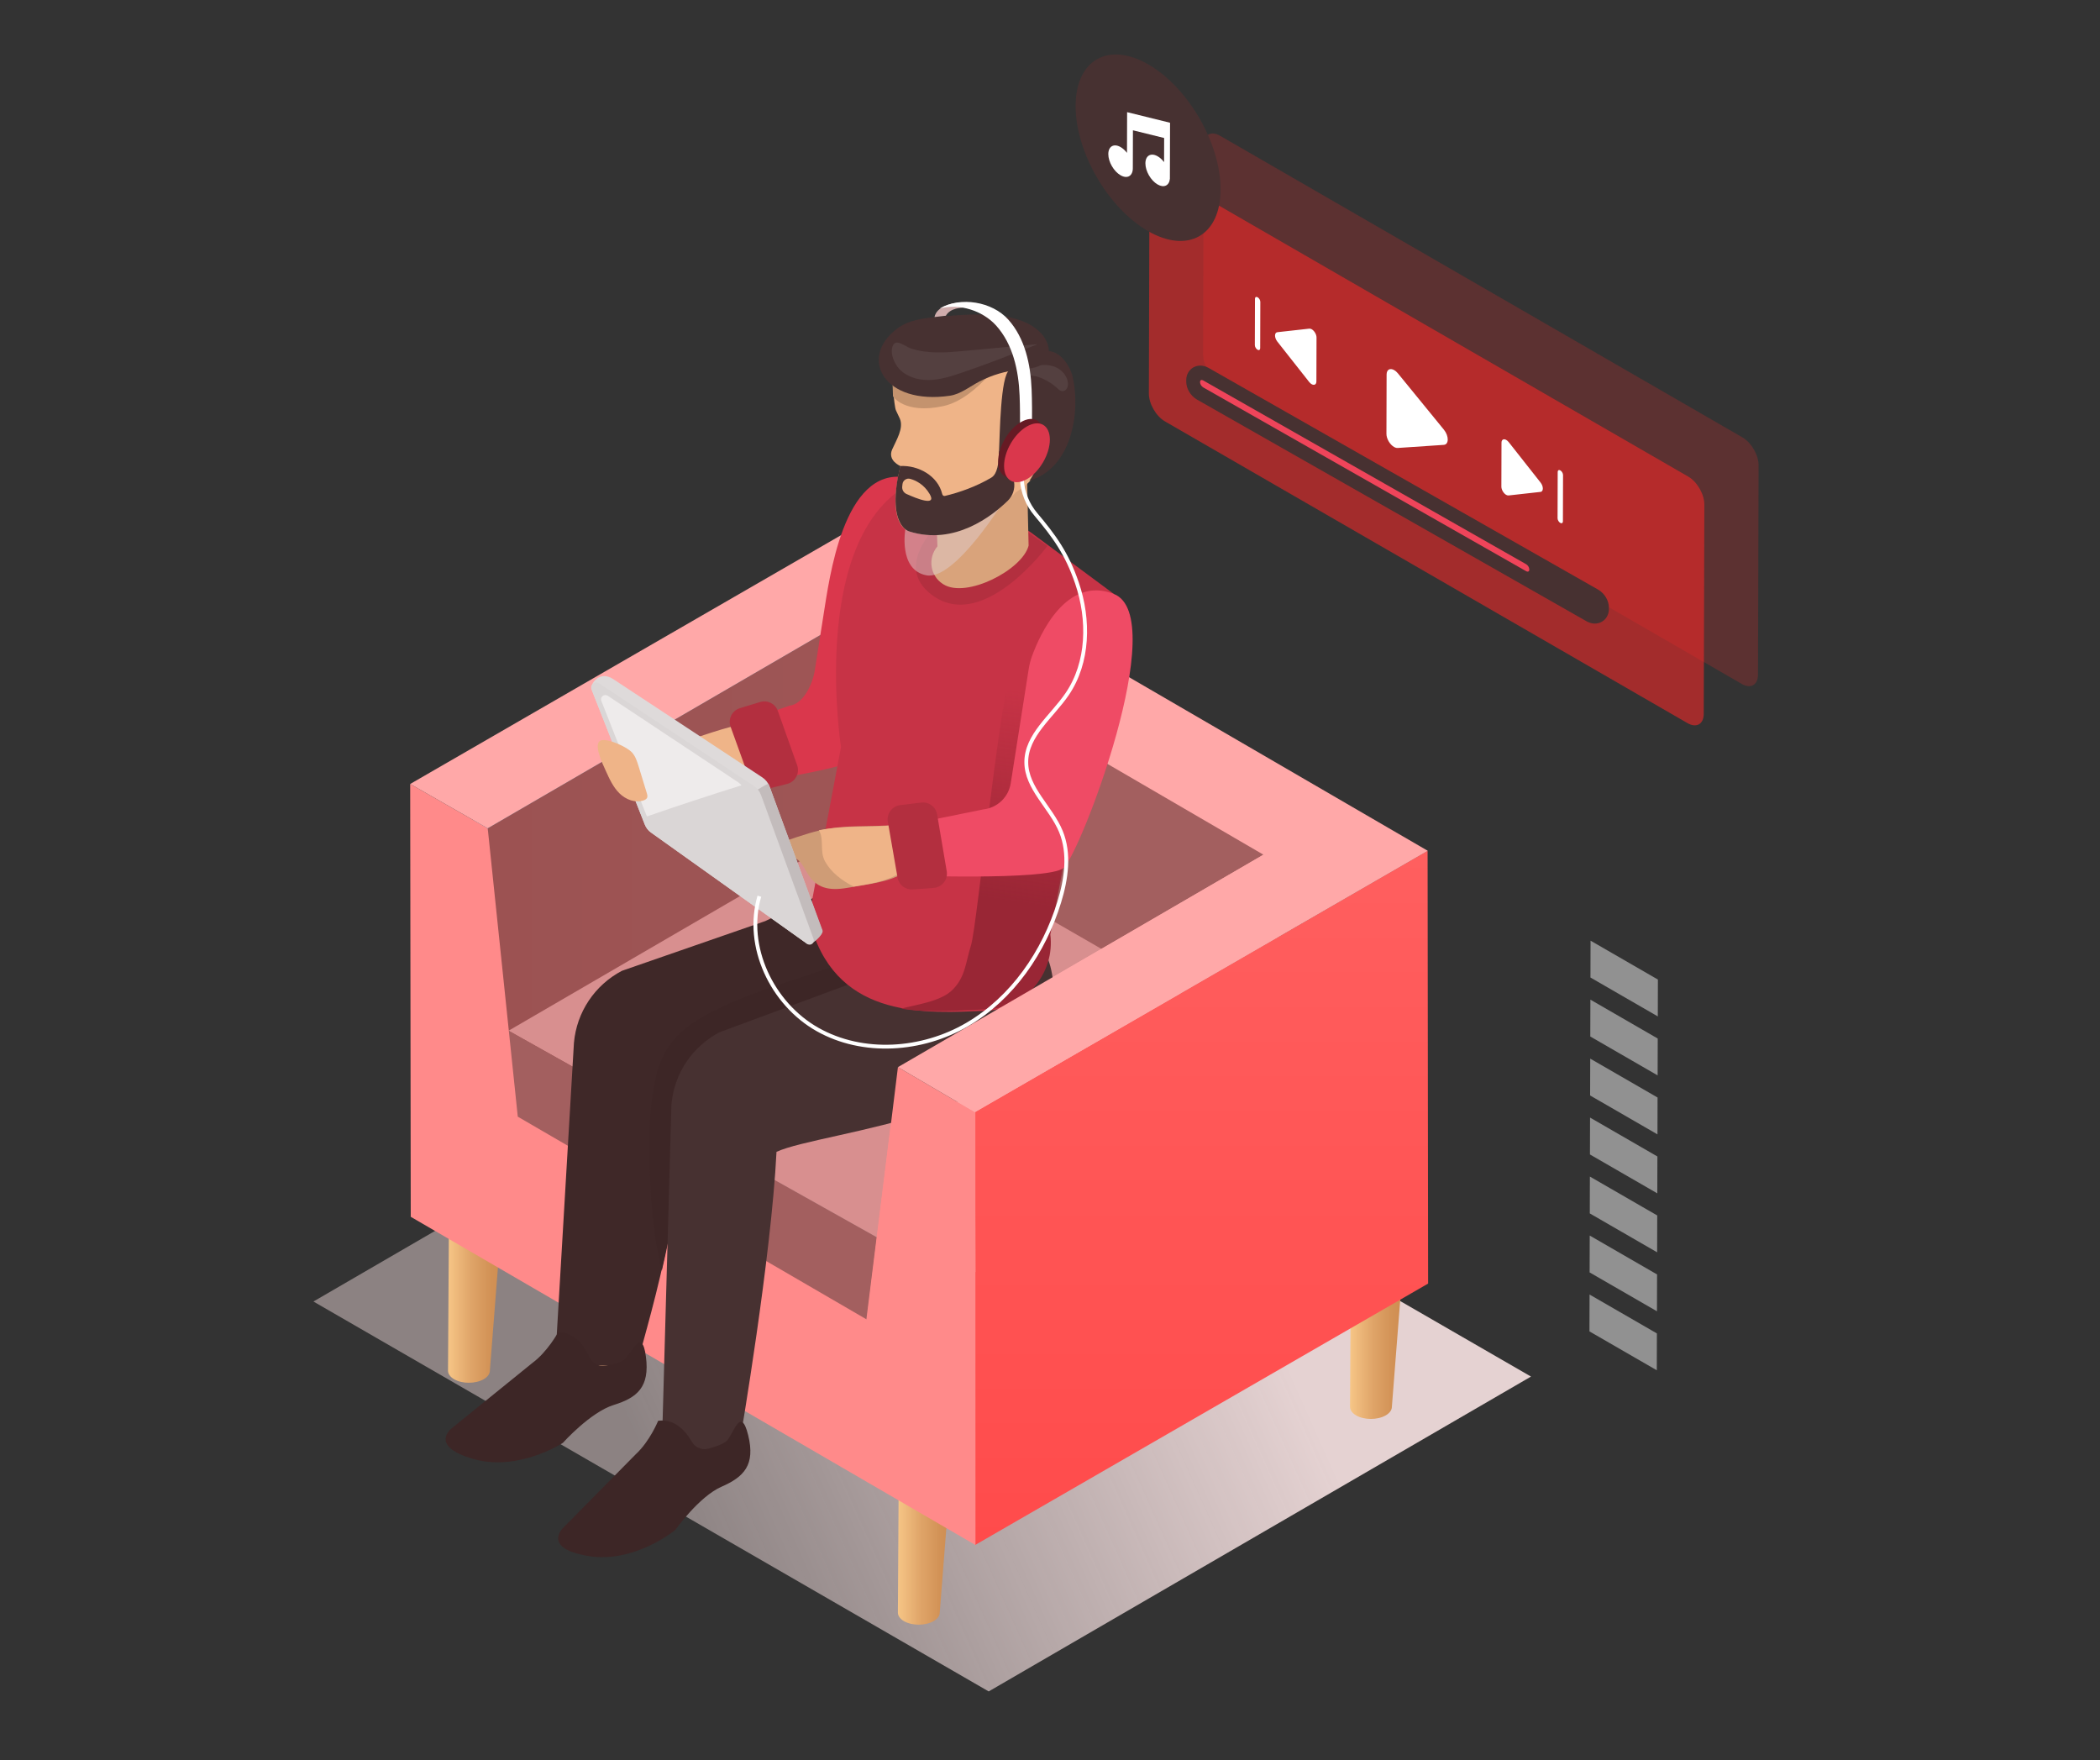 <?xml version="1.0" encoding="utf-8"?>
<!-- Generator: Adobe Illustrator 17.0.0, SVG Export Plug-In . SVG Version: 6.00 Build 0)  -->
<!DOCTYPE svg PUBLIC "-//W3C//DTD SVG 1.1//EN" "http://www.w3.org/Graphics/SVG/1.1/DTD/svg11.dtd">
<svg version="1.1" id="Layer_2" xmlns="http://www.w3.org/2000/svg" xmlns:xlink="http://www.w3.org/1999/xlink" x="0px" y="0px"
	 viewBox="0 0 550 461" enable-background="new 0 0 550 461" xml:space="preserve">
<rect x="0" y="0" width="550" height="461" fill="#333333" stroke="none"/>
<g>
	<g>
		<g>
			<g>
				
					<linearGradient id="SVGID_1_" gradientUnits="userSpaceOnUse" x1="290.112" y1="2.503" x2="440.089" y2="69.467" gradientTransform="matrix(1 0 0 -1 -121 385.5)">
					<stop  offset="0" style="stop-color:#E5D2D2;stop-opacity:0.5"/>
					<stop  offset="1" style="stop-color:#E5D2D2"/>
				</linearGradient>
				<polygon fill="url(#SVGID_1_)" points="400.976,360.49 258.945,442.942 82.087,340.833 224.119,258.381 				"/>
			</g>
			<g id="_x33__2_">
				<g id="_x33_">
					<g>
						<g>
							
								<linearGradient id="SVGID_2_" gradientUnits="userSpaceOnUse" x1="-1834.736" y1="44.746" x2="-1820.344" y2="44.746" gradientTransform="matrix(-1 0 0 -1 -1703.169 385.5)">
								<stop  offset="0" style="stop-color:#CE8C50"/>
								<stop  offset="0.223" style="stop-color:#D29256"/>
								<stop  offset="0.566" style="stop-color:#DFA468"/>
								<stop  offset="0.984" style="stop-color:#F6C586"/>
								<stop  offset="1" style="stop-color:#F8C688"/>
							</linearGradient>
							<path fill="url(#SVGID_2_)" d="M117.578,319.396l-0.237,39.557c0.002,0.808,0.534,1.615,1.597,2.233
								c2.127,1.236,5.596,1.236,7.75-0.007c1.078-0.622,1.616-1.44,1.614-2.257l3.091-39.526L117.578,319.396L117.578,319.396z"/>
						</g>
					</g>
				</g>
				<g id="_x33__3_">
					<g>
						<g>
							
								<linearGradient id="SVGID_3_" gradientUnits="userSpaceOnUse" x1="-1952.56" y1="-18.607" x2="-1938.167" y2="-18.607" gradientTransform="matrix(-1 0 0 -1 -1703.169 385.5)">
								<stop  offset="0" style="stop-color:#CE8C50"/>
								<stop  offset="0.223" style="stop-color:#D29256"/>
								<stop  offset="0.566" style="stop-color:#DFA468"/>
								<stop  offset="0.984" style="stop-color:#F6C586"/>
								<stop  offset="1" style="stop-color:#F8C688"/>
							</linearGradient>
							<path fill="url(#SVGID_3_)" d="M235.401,382.749l-0.237,39.557c0.002,0.808,0.534,1.614,1.597,2.233
								c2.127,1.236,5.596,1.236,7.75-0.007c1.078-0.622,1.616-1.44,1.614-2.257l3.091-39.526L235.401,382.749L235.401,382.749z"/>
						</g>
					</g>
				</g>
				<g id="_x33__4_">
					<g>
						<g>
							
								<linearGradient id="SVGID_4_" gradientUnits="userSpaceOnUse" x1="-2070.975" y1="35.273" x2="-2056.583" y2="35.273" gradientTransform="matrix(-1 0 0 -1 -1703.169 385.5)">
								<stop  offset="0" style="stop-color:#CE8C50"/>
								<stop  offset="0.223" style="stop-color:#D29256"/>
								<stop  offset="0.566" style="stop-color:#DFA468"/>
								<stop  offset="0.984" style="stop-color:#F6C586"/>
								<stop  offset="1" style="stop-color:#F8C688"/>
							</linearGradient>
							<path fill="url(#SVGID_4_)" d="M353.817,328.869l-0.237,39.557c0.002,0.808,0.534,1.614,1.597,2.233
								c2.127,1.236,5.596,1.236,7.75-0.007c1.078-0.622,1.616-1.44,1.614-2.257l3.091-39.526L353.817,328.869L353.817,328.869z"/>
						</g>
					</g>
				</g>
				<g id="_x33__1_">
					<g>
						<polygon fill="#C69D9D" points="114.795,283.46 173.566,326.559 255.361,362.019 368.455,295.36 226.043,207.602 						"/>
					</g>
					<g>
						<g enable-background="new    ">
							<g>
								<polygon fill="#295F79" points="123.998,214.932 124.199,285.907 220.548,230.28 220.347,159.305 								"/>
							</g>
							<polygon fill="#A35F5F" points="334.655,225.334 334.856,296.309 220.112,229.627 219.911,158.652 							"/>
							
								<linearGradient id="SVGID_5_" gradientUnits="userSpaceOnUse" x1="-1934.507" y1="158.645" x2="-1829.21" y2="158.645" gradientTransform="matrix(-1 0 0 -1 -1703.169 385.5)">
								<stop  offset="0" style="stop-color:#9E5656"/>
								<stop  offset="1" style="stop-color:#9C5252"/>
							</linearGradient>
							<polygon fill="url(#SVGID_5_)" points="127.737,216.914 223.467,161.282 231.338,236.794 135.608,292.427 126.041,249.721 
															"/>
							<g>
								
									<linearGradient id="SVGID_6_" gradientUnits="userSpaceOnUse" x1="-1908.298" y1="157.527" x2="-1956.629" y2="73.815" gradientTransform="matrix(-1 0 0 -1 -1703.169 385.5)">
									<stop  offset="0" style="stop-color:#D88F8F"/>
									<stop  offset="0.395" style="stop-color:#D88F8F"/>
									<stop  offset="1" style="stop-color:#D88F8F"/>
								</linearGradient>
								<polygon fill="url(#SVGID_6_)" points="228.977,214.204 325.424,269.791 230.893,324.714 133.194,269.918 								"/>
								<polygon fill="#A66565" points="228.412,346.99 322.942,292.067 325.424,269.791 230.894,324.714 								"/>
								<polygon fill="#A35F5F" points="230.894,324.714 133.194,269.918 135.37,294.485 228.412,346.99 								"/>
							</g>
							
								<linearGradient id="SVGID_7_" gradientUnits="userSpaceOnUse" x1="-2017.838" y1="162.722" x2="-2017.838" y2="-19.104" gradientTransform="matrix(-1 0 0 -1 -1703.169 385.5)">
								<stop  offset="0" style="stop-color:#FF5F5F"/>
								<stop  offset="1" style="stop-color:#FF4B4B"/>
							</linearGradient>
							<polygon fill="url(#SVGID_7_)" points="255.31,291.242 373.895,222.778 374.028,336.139 255.377,404.604 							"/>
						</g>
					</g>
					<path fill="#FF8A8A" d="M107.579,318.653l147.903,85.952l-0.033-113.362l-20.28-11.786l-8.253,66.032l-91.309-53.063
						l-7.871-75.513l-20.308-11.61L107.579,318.653z"/>
					<polygon fill="#FFA8A8" points="226.014,136.838 373.895,222.778 255.31,291.242 235.17,279.457 330.9,223.824 
						223.467,161.282 127.737,216.914 107.429,205.304 					"/>
				</g>
			</g>
			<g>
				<path fill="#EFB488" d="M149.955,342.172l-0.507,6.459c-0.217,2.765,0.643,5.506,2.399,7.652l0,0
					c2.882,3.523,7.744,4.719,11.932,2.937l0,0c1.748-0.744,2.924-2.415,3.032-4.312l0.668-11.681L149.955,342.172z"/>
				<path fill="#DA374C" d="M213.404,175.515c0.872-5.541,1.743-11.082,2.615-16.622c1.752-11.139,6.345-40.02,24.389-32.953
					c15.095,5.911-8.972,68.402-13.195,71.78c-4.222,3.378-28.762,7.021-28.762,7.021l-4.145-15.591l12.434-4.342
					C210.399,184.406,212.832,179.151,213.404,175.515z"/>
				<path fill="#EFB488" d="M176.116,195.099c-0.61,0.166-1.292,0.391-1.561,0.962c-0.279,0.592,0.012,1.282,0.299,1.87
					c0.979,2.001,1.958,4.002,2.938,6.003c0.507,1.037,1.075,2.138,2.093,2.684c1.125,0.603,2.496,0.368,3.748,0.117
					c4.399-0.881,8.797-1.762,13.196-2.643c0.612-0.123,1.286-0.284,1.642-0.798c0.357-0.516,0.268-1.209,0.142-1.823
					c-0.479-2.327-1.296-4.583-2.409-6.681c-0.543-1.024,0.761-2.14,0.077-3.076c-0.962-1.314-1.604-2.111-3.158-1.776
					C187.846,191.076,181.325,193.679,176.116,195.099z"/>
				<path fill="#B32F3F" d="M191.346,190.319l5.04,13.949c0.656,1.814,2.579,2.836,4.449,2.363l5.328-1.347
					c2.145-0.542,3.358-2.813,2.616-4.897l-5.062-14.22c-0.672-1.889-2.712-2.916-4.63-2.331l-5.307,1.618
					C191.727,186.08,190.616,188.299,191.346,190.319z"/>
				<path fill="#3F2828" d="M200.413,241.214l-37.5,13.007c-7.151,3.733-11.901,10.858-12.598,18.895l-4.732,80.398
					c0,0,6.802,7.015,21.686,2.701c0.07-2.789,14.836-46.073,10.361-73.812c8.585,0.296,70.918-5.298,71.762-34.855
					s-26.179-17.312-26.179-17.312L200.413,241.214z"/>
				<path fill="#3D2626" d="M234.146,268.043c-1.709-2.05-3.452-4.077-5.13-6.159c-2.852-3.538-3.912-6.591-6.289-10.369
					c-10.139,3.823-23.288,7.302-32.959,11.842c-9.6,4.506-15.987,8.752-18.202,19.552c-1.854,9.04-1.651,18.973-1.191,28.154
					c0.366,7.292,1.234,14.626,2.947,21.744c3.595-15.432,7.105-35.788,4.604-51.293
					C183.803,281.716,214.862,279.157,234.146,268.043z"/>
				<path fill="#3D2626" d="M154.34,355.398c-1.179-2.73-3.656-6.607-8.185-6.47c0,0-2.745,5.067-6.756,8.023l-21.112,17.101
					c0,0-6.122,4.645,5.7,8.022c11.823,3.378,23.434-4.222,23.434-4.222s7.178-8.023,13.3-9.923c6.122-1.9,9.5-4.645,8.445-12.667
					c-1.056-8.023-3.8-0.633-5.7,0.844c-0.979,0.762-3.136,1.243-4.996,1.531C156.748,357.903,155.031,356.997,154.34,355.398z"/>
				<path fill="#473131" d="M227.014,256.036l-38.562,14.281c-7.151,3.734-11.901,10.858-12.598,18.895l-2.368,84.667
					c0,0,12.335,12.828,20.427,2.763c0,0,8.092-47.366,9.456-75.004c11.823-5.489,71.78-9.711,72.625-39.268
					c0.845-29.557-26.179-17.312-26.179-17.312L227.014,256.036z"/>
				<path fill="#C73346" d="M270.082,139.498l21.64,16.045l-17.026,89.57c1.239,10.059-6.309,19.17-16.436,19.579
					c-15.325,0.619-38.372,2.395-45.706-21.576c-0.516-1.687-0.593-3.482-0.265-5.215l7.971-42.244c0,0-8.098-51.961,16.123-67.811
					c4.921-3.22,11.309-3.142,16.216,0.1L270.082,139.498z"/>
				
					<linearGradient id="SVGID_8_" gradientUnits="userSpaceOnUse" x1="389.222" y1="204.823" x2="379.524" y2="137.77" gradientTransform="matrix(1 0 0 -1 -121 385.5)">
					<stop  offset="0.006" style="stop-color:#992635;stop-opacity:0"/>
					<stop  offset="0.816" style="stop-color:#992635"/>
				</linearGradient>
				<path fill="url(#SVGID_8_)" d="M291.575,154.747c-9.64-2.701-18.324,1.247-25.429,15.456
					c-4.15,8.299-10.127,71.921-11.842,77.365c-1.407,4.467-1.428,8.149-4.737,11.546c-3.109,3.192-9.527,3.935-13.618,5.033
					c7.183,1.157,16.497,0.401,22.704,0.151c10.127-0.409,17.676-9.52,16.436-19.579l17.026-89.57L291.575,154.747z"/>
				<path fill="#EF4B65" d="M264.717,205.119l4.7-29.879c0.184-1.169,0.471-2.317,0.876-3.429
					c2.026-5.555,8.949-21.155,21.428-16.268c15.095,5.911-8.973,68.402-13.195,71.78c-4.222,3.378-42.774,1.89-42.774,1.89
					l-1.974-12.434l23.771-4.821C261.209,211.557,264.145,208.755,264.717,205.119z"/>
				<path fill="#CF9C76" d="M236.936,228.424c-4.033,2.621-9.493,3.083-14.223,3.955c-4.73,0.871-8.44,0.715-11.038-3.332
					c-1.121-1.747-1.982-4.134-4.034-4.447c-1.164-0.178-5.501,1.292-6.673,1.393c-1.173,0.101-2.636-0.818-2.256-1.932
					c0.224-0.655,3.425-2.62,4.081-2.84c3.165-1.063,8.513-2.99,11.842-3.75c7.14-1.63,13.199-0.801,20.328-1.48L236.936,228.424z"
					/>
				<path fill="#EFB488" d="M216.094,225.607c1.582,2.871,4.436,5.004,7.464,6.57c4.206-0.694,8.727-1.352,12.194-3.605
					l-1.974-12.434c-6.78,0.646-12.602-0.047-19.296,1.283C215.929,219.852,214.593,222.881,216.094,225.607z"/>
				<path fill="none" stroke="#24729A" stroke-width="1.07" stroke-miterlimit="10" d="M229.494,216.345"/>
				<path fill="#B32F3F" d="M254.881,129.259c0,0-23.826,15.783-11.4,26.073c13.512,11.189,30.823-12.35,30.823-12.35
					L254.881,129.259z"/>
				<path fill="#DEDADA" d="M215.318,243.663l-13.751-37.656c-0.363-0.995-1.035-1.847-1.918-2.432l-39.118-25.787
					c-3.686-2.345-6.082,1.541-5.604,2.754l13.959,35.418c0.325,0.824,0.882,1.536,1.603,2.051l40.916,29.164
					C212.29,247.805,215.691,244.683,215.318,243.663z"/>
				<path fill="#C3BCBC" d="M215.43,243.663l-14.133-38.4c-0.194-0.53-17.011,10.493-24.559,17.122l34.78,24.79
					C212.401,247.805,215.802,244.683,215.43,243.663z"/>
				<path fill="#D9A37B" d="M268.921,122.292l0.475,20.584c-1.583,6.334-16.309,13.934-22.326,10.134
					c-0.06-0.038-0.12-0.076-0.178-0.114c-3.332-2.16-3.942-6.793-1.373-9.82l-0.096-2.674l-1.628-9.029L268.921,122.292z"/>
				<path fill="#B32F3F" d="M232.532,215.21l2.541,14.613c0.331,1.9,2.048,3.241,3.971,3.1l5.481-0.401
					c2.206-0.161,3.795-2.187,3.426-4.368l-2.516-14.883c-0.334-1.977-2.164-3.343-4.154-3.1l-5.507,0.672
					C233.644,211.102,232.164,213.094,232.532,215.21z"/>
				<path fill="#EFB488" d="M265.997,128.927c0,0-12.171,15.128-27.77,10.271c0,0-6.326-1.036-2.393-17.146
					c0,0-3.49-1.42-2.158-4.388c1.118-2.493,3.05-5.512,1.996-8.032c-0.115-0.274-0.893-1.901-1.023-2.175
					c-0.504-1.066-1.129-9.611-0.961-10.897c0.419-3.21,3.319,1.077,5.736-1.076c4.753-4.235,14.996-10.056,29.699-0.672
					c16.109,10.282,6.257,25.026,0.591,31.198C268.055,127.816,265.997,128.927,265.997,128.927z"/>
				<path fill="#473131" d="M261.631,118.613c-0.049,0.963-0.068,2.022,0.533,2.776c0.601,0.754,2.069,0.788,2.351-0.134
					c-0.102-1.86-0.177-3.839,0.749-5.455c0.926-1.616,3.257-2.565,4.713-1.402c0.841,0.672,1.14,1.805,1.326,2.866
					c0.486,2.769,0.641,5.398-1.683,8.6c10.863-3.115,13.583-17.623,11.239-27.499c-0.372-1.566-2.9-7.452-7.965-6.319
					c-2.97,0.665-5.897,3.237-8.503,4.857C262.002,98.388,261.878,113.729,261.631,118.613z"/>
				<path fill="#DAD6D6" d="M154.928,180.543l13.959,35.418c0.325,0.824,0.882,1.537,1.603,2.051l40.916,29.164
					c0.884,0.63,2.051-0.259,1.679-1.278l-13.751-37.656c-0.363-0.995-1.035-1.847-1.918-2.432l-40.512-26.866
					C155.818,178.223,154.45,179.33,154.928,180.543z"/>
				<path fill="#EEEBEB" d="M169.451,213.797c8.211-2.838,16.461-5.558,24.754-8.145c-0.256-0.304-0.549-0.578-0.884-0.8
					L159.163,182.2c-0.916-0.607-2.07,0.326-1.667,1.349l11.77,29.863C169.319,213.544,169.385,213.671,169.451,213.797z"/>
				<path fill="#EFB488" d="M165.55,197.081c0.904,1.016,1.326,2.361,1.724,3.661c0.711,2.327,1.423,4.655,2.134,6.982
					c0.119,0.39,0.236,0.823,0.067,1.194c-0.158,0.347-0.527,0.544-0.886,0.672c-2.184,0.779-4.684-0.2-6.34-1.824
					c-1.655-1.624-2.641-3.792-3.591-5.907c-0.689-1.533-3.756-7.672-0.943-8.039C159.683,193.564,164.264,195.636,165.55,197.081z"
					/>
				<path fill="#544040" d="M270.816,95.959c1.798-0.488,3.761-0.572,5.491,0.121c1.729,0.693,3.17,2.261,3.38,4.112
					c0.057,0.503,0.02,1.034-0.22,1.479c-0.24,0.446-0.714,0.788-1.22,0.766c-0.561-0.024-1.007-0.456-1.42-0.836
					c-1.392-1.283-3.061-2.258-4.851-2.871c-1.75-0.6-3.853-0.29-5.467-0.914C267.749,96.969,269.358,96.354,270.816,95.959z"/>
				<path fill="#3D2626" d="M181.224,377.595c-1.475-2.583-4.367-6.161-8.852-5.522c0,0-2.165,5.34-5.824,8.723l-19.083,19.338
					c0,0-5.569,5.295,6.555,7.34c12.124,2.045,22.821-6.797,22.821-6.797s6.243-8.77,12.117-11.337
					c5.874-2.568,8.926-5.67,6.987-13.526s-3.847-0.208-5.571,1.472c-0.889,0.866-2.979,1.583-4.796,2.075
					C183.896,379.817,182.089,379.108,181.224,377.595z"/>
				<path fill="#C4936E" d="M249.723,97.949c-5.345-0.024-10.686,0.352-16.03,0.318l0.184,5.524c0,0,2.96,4.737,13.124,2.566
					c4.579-0.978,8.814-4.56,12.089-8.2C255.969,98.055,252.847,97.963,249.723,97.949z"/>
				<path fill="#473131" d="M248.785,103.63c2.845-0.42,5.194-2.411,7.748-3.732c3.268-1.69,6.859-2.75,10.521-3.105
					c2.54-0.247,5.521-0.369,6.962-2.475c1.311-1.916,0.594-4.623-0.843-6.447c-2.283-2.897-5.996-4.289-9.628-4.936
					c-5.74-1.022-11.628-0.513-17.436-0.002c-3.903,0.344-8.034,0.772-11.161,3.132C224.71,93.791,231.575,106.173,248.785,103.63z"
					/>
				<path fill="#544040" d="M235.575,96.683c1.974,2.058,4.963,2.895,7.814,2.83c2.851-0.065,5.617-0.932,8.319-1.845
					c6.778-2.291,13.436-4.921,20.091-7.55c-6.462,0.597-12.923,1.194-19.385,1.791c-4.586,0.424-9.457,0.826-13.898-0.684
					c-1.625-0.552-3.997-2.801-4.764-0.476C233.11,92.7,234.244,95.294,235.575,96.683z"/>
				<path opacity="0.52" fill="#E0CACA" enable-background="new    " d="M237.134,138.428c0,0-1.974,10.855,5.526,12.236
					c7.5,1.381,20.525-19.933,20.525-19.933L237.134,138.428z"/>
				<path fill="#473131" d="M265.338,124.592c-0.174-1.038-0.49-2.14-0.728-3.239c-0.737,0.708-2.076-3.854-2.916-3.23
					c-0.128,5.149-1.182,6.433-2.096,6.975c-3.903,2.313-8.339,3.884-12.142,4.777c-0.33,0.078-0.609-0.195-0.68-0.489
					c-1.158-4.817-6.284-7.586-10.989-7.348c-3.818,15.892,2.44,17.161,2.44,17.161c11.781,3.668,21.618-4.069,25.73-8.077
					c1.321-1.288,1.916-3.141,1.632-4.964C265.508,125.635,265.426,125.114,265.338,124.592z"/>
				<path fill="#EFB488" d="M236.364,126.784c0.105-0.986,1.066-1.647,2.021-1.382c1.505,0.416,3.617,1.444,5.103,3.979
					c1.976,3.372-3.513,1.146-6.086-0.027c-0.749-0.342-1.193-1.121-1.105-1.94L236.364,126.784z"/>
			</g>
			<polygon fill="#FF8A8A" points="235.17,279.457 255.31,291.242 255.488,333.123 227.068,345.261 			"/>
			<polygon fill="#FFA8A8" points="255.31,291.242 235.17,279.457 330.9,223.824 373.895,222.778 			"/>
		</g>
		<g>
			<path fill="none" stroke="#FFFFFF" stroke-miterlimit="10" d="M198.882,234.696c-3.855,13.14,3.296,28.155,15.219,34.889
				c11.924,6.734,27.399,5.622,39.22-1.291c11.821-6.912,20.098-18.996,24.11-32.089c1.84-6.004,2.818-12.649,0.424-18.455
				c-2.612-6.336-9.048-11.296-9.064-18.149c-0.016-7.065,6.696-11.965,10.68-17.799c5.692-8.335,5.853-19.529,2.604-29.084
				c-2.666-7.839-6.053-12.407-10.799-18.035c-2.149-2.549-3.434-5.717-3.642-9.044l-0.27-4.325"/>
			<g>
				<path fill="#CFACAC" d="M244.766,83.027c0,0,0.197-3.207,6.464-3.799l0.846,1.358c0,0-3.165-0.026-4.349,2.096L244.766,83.027z"
					/>
				<g>
					<path fill="#FFFFFF" d="M267.107,113.295c1.071-0.227,2.103-0.616,3.131-1.012c0.104-3.653,0.067-7.334-0.052-10.305
						c-0.263-6.564-1.741-13.424-6.133-18.308c-4.221-4.694-12.496-6.078-17.936-2.871c5.08-1.409,11.225,0.509,14.789,4.472
						c4.392,4.885,5.87,11.745,6.133,18.308C267.151,106.39,267.19,109.838,267.107,113.295z"/>
				</g>
			</g>
			<g>
				<path fill="#661A24" d="M267.386,110.535c3.315-1.914,6.008-0.379,6.019,3.43c0.011,3.802-2.666,8.438-5.98,10.351
					c-3.309,1.91-6.003,0.375-6.013-3.427C261.401,117.08,264.077,112.445,267.386,110.535z"/>
			</g>
			<g>
				<path fill="#DA374C" d="M268.943,111.682c3.315-1.914,6.008-0.379,6.019,3.43c0.011,3.802-2.665,8.437-5.98,10.351
					c-3.309,1.91-6.003,0.375-6.013-3.427C262.958,118.228,265.634,113.592,268.943,111.682z"/>
			</g>
		</g>
	</g>
	<g opacity="0.46">
		<g>
			<polygon fill="#FFFFFF" points="434.081,302.851 434.054,312.511 416.416,302.328 416.443,292.667 			"/>
		</g>
		<g>
			<polygon fill="#FFFFFF" points="434.125,287.413 434.098,297.065 416.459,286.881 416.487,277.229 			"/>
		</g>
		<g>
			<polygon fill="#FFFFFF" points="434.169,271.967 434.142,281.619 416.503,271.435 416.531,261.783 			"/>
		</g>
		<g>
			<polygon fill="#FFFFFF" points="434.213,256.52 434.186,266.172 416.547,255.989 416.574,246.337 			"/>
		</g>
		<g>
			<polygon fill="#FFFFFF" points="434.038,318.297 434.01,327.949 416.372,317.765 416.399,308.114 			"/>
		</g>
		<g>
			<polygon fill="#FFFFFF" points="433.95,349.19 433.923,358.842 416.284,348.658 416.312,339.007 			"/>
		</g>
		<g>
			<polygon fill="#FFFFFF" points="433.994,333.744 433.967,343.395 416.328,333.212 416.355,323.56 			"/>
		</g>
	</g>
	<g opacity="0.2">
		<g>
			<path fill="#FF2626" d="M456.356,114.54c2.344,1.353,4.235,4.629,4.228,7.322l-0.155,54.818
				c-0.008,2.693-1.911,3.778-4.255,2.425L319.33,100.098c-2.344-1.353-4.235-4.629-4.228-7.322l0.155-54.818
				c0.008-2.693,1.911-3.778,4.255-2.425L456.356,114.54z"/>
		</g>
	</g>
	<g opacity="0.55">
		<g>
			<path fill="#FF2626" d="M442.146,124.803c2.344,1.353,4.235,4.629,4.228,7.322l-0.155,54.818
				c-0.008,2.693-1.911,3.778-4.255,2.425L305.12,110.361c-2.344-1.353-4.235-4.629-4.228-7.322l0.155-54.818
				c0.008-2.693,1.911-3.778,4.255-2.425L442.146,124.803z"/>
		</g>
	</g>
	<g>
		<g>
			<path fill="#473131" d="M417.69,163.303c0.659,0,1.301-0.171,1.858-0.494c1.144-0.665,1.826-1.895,1.826-3.29v-0.463
				c0-1.794-1.158-3.706-2.814-4.649L316.508,96.332c-0.68-0.386-1.419-0.59-2.138-0.59c-0.659,0-1.303,0.171-1.859,0.495
				c-1.144,0.665-1.826,1.894-1.826,3.289v0.463c0,1.796,1.159,3.708,2.817,4.651l102.049,58.072
				C416.233,163.099,416.972,163.303,417.69,163.303z"/>
			<path fill="#EF445A" d="M399.692,149.57l-84.553-48.115c-0.459-0.261-0.831-0.845-0.831-1.304v-0.16
				c0-0.459,0.372-0.619,0.831-0.358l84.553,48.115c0.459,0.261,0.831,0.845,0.831,1.304v0.159
				C400.523,149.671,400.151,149.831,399.692,149.57z"/>
		</g>
	</g>
	<g>
		<g>
			<path fill="#FFFFFF" d="M343.552,86.227c-0.215-0.124-0.435-0.187-0.642-0.163l-8.36,0.93c-0.812,0.089-0.816,1.439-0.007,2.464
				l8.327,10.564c0.206,0.261,0.426,0.453,0.641,0.577c0.653,0.377,1.256,0.125,1.259-0.716l0.033-11.494
				C344.805,87.55,344.205,86.604,343.552,86.227z"/>
		</g>
		<g>
			<path fill="#FFFFFF" d="M329.388,77.851c-0.388-0.224-0.703-0.044-0.704,0.397L328.65,90.38c-0.001,0.441,0.312,0.983,0.7,1.207
				c0.384,0.222,0.699,0.042,0.7-0.399l0.034-12.131C330.085,78.615,329.772,78.072,329.388,77.851z"/>
		</g>
		<g>
			<g>
				<path fill="#FFFFFF" d="M394.504,115.211c-0.652-0.376-1.253-0.124-1.255,0.714l-0.033,11.494
					c-0.002,0.842,0.596,1.787,1.248,2.164c0.214,0.124,0.434,0.186,0.641,0.163l8.36-0.93c0.812-0.089,0.816-1.439,0.007-2.464
					l-8.327-10.564C394.938,115.527,394.718,115.335,394.504,115.211z"/>
			</g>
			<g>
				<path fill="#FFFFFF" d="M408.669,123.19c-0.384-0.222-0.699-0.042-0.7,0.399l-0.034,12.132
					c-0.001,0.441,0.312,0.983,0.696,1.205c0.388,0.224,0.703,0.044,0.704-0.397l0.034-12.131
					C409.37,123.956,409.057,123.414,408.669,123.19z"/>
			</g>
		</g>
	</g>
	<g>
		<g>
			<g>
				<path fill="#473131" d="M300.756,16.87c10.489,6.056,18.958,20.725,18.924,32.777c-0.034,12.045-8.559,16.903-19.048,10.847
					c-10.482-6.052-18.958-20.725-18.924-32.77C281.742,15.673,290.274,10.819,300.756,16.87z"/>
			</g>
		</g>
	</g>
	<g>
		<g>
			<path fill="#FFFFFF" d="M306.441,32.146L306.4,46.825c-0.17,1.778-1.544,2.452-3.217,1.486c-1.772-1.023-3.203-3.501-3.197-5.538
				s1.446-2.862,3.218-1.839c0.614,0.354,1.184,0.888,1.672,1.512l0.018-6.309l-8.174-2.017l-0.028,9.94
				c-0.006,2.037-1.446,2.857-3.218,1.834c-1.772-1.023-3.207-3.509-3.202-5.545c0.006-2.032,1.45-2.855,3.223-1.831
				c0.614,0.354,1.184,0.888,1.671,1.512l0.03-10.66L306.441,32.146z"/>
		</g>
	</g>
	<g>
		<path fill="#FFFFFF" d="M365.157,96.926c0.325,0.187,0.658,0.473,0.974,0.859l12.024,14.724c1.357,1.657,1.35,3.9-0.011,3.988
			l-12.068,0.814c-0.317,0.021-0.651-0.079-0.975-0.266c-1.042-0.601-1.99-2.106-1.986-3.436l0.044-15.546
			C363.162,96.733,364.115,96.325,365.157,96.926z"/>
	</g>
</g>
</svg>
